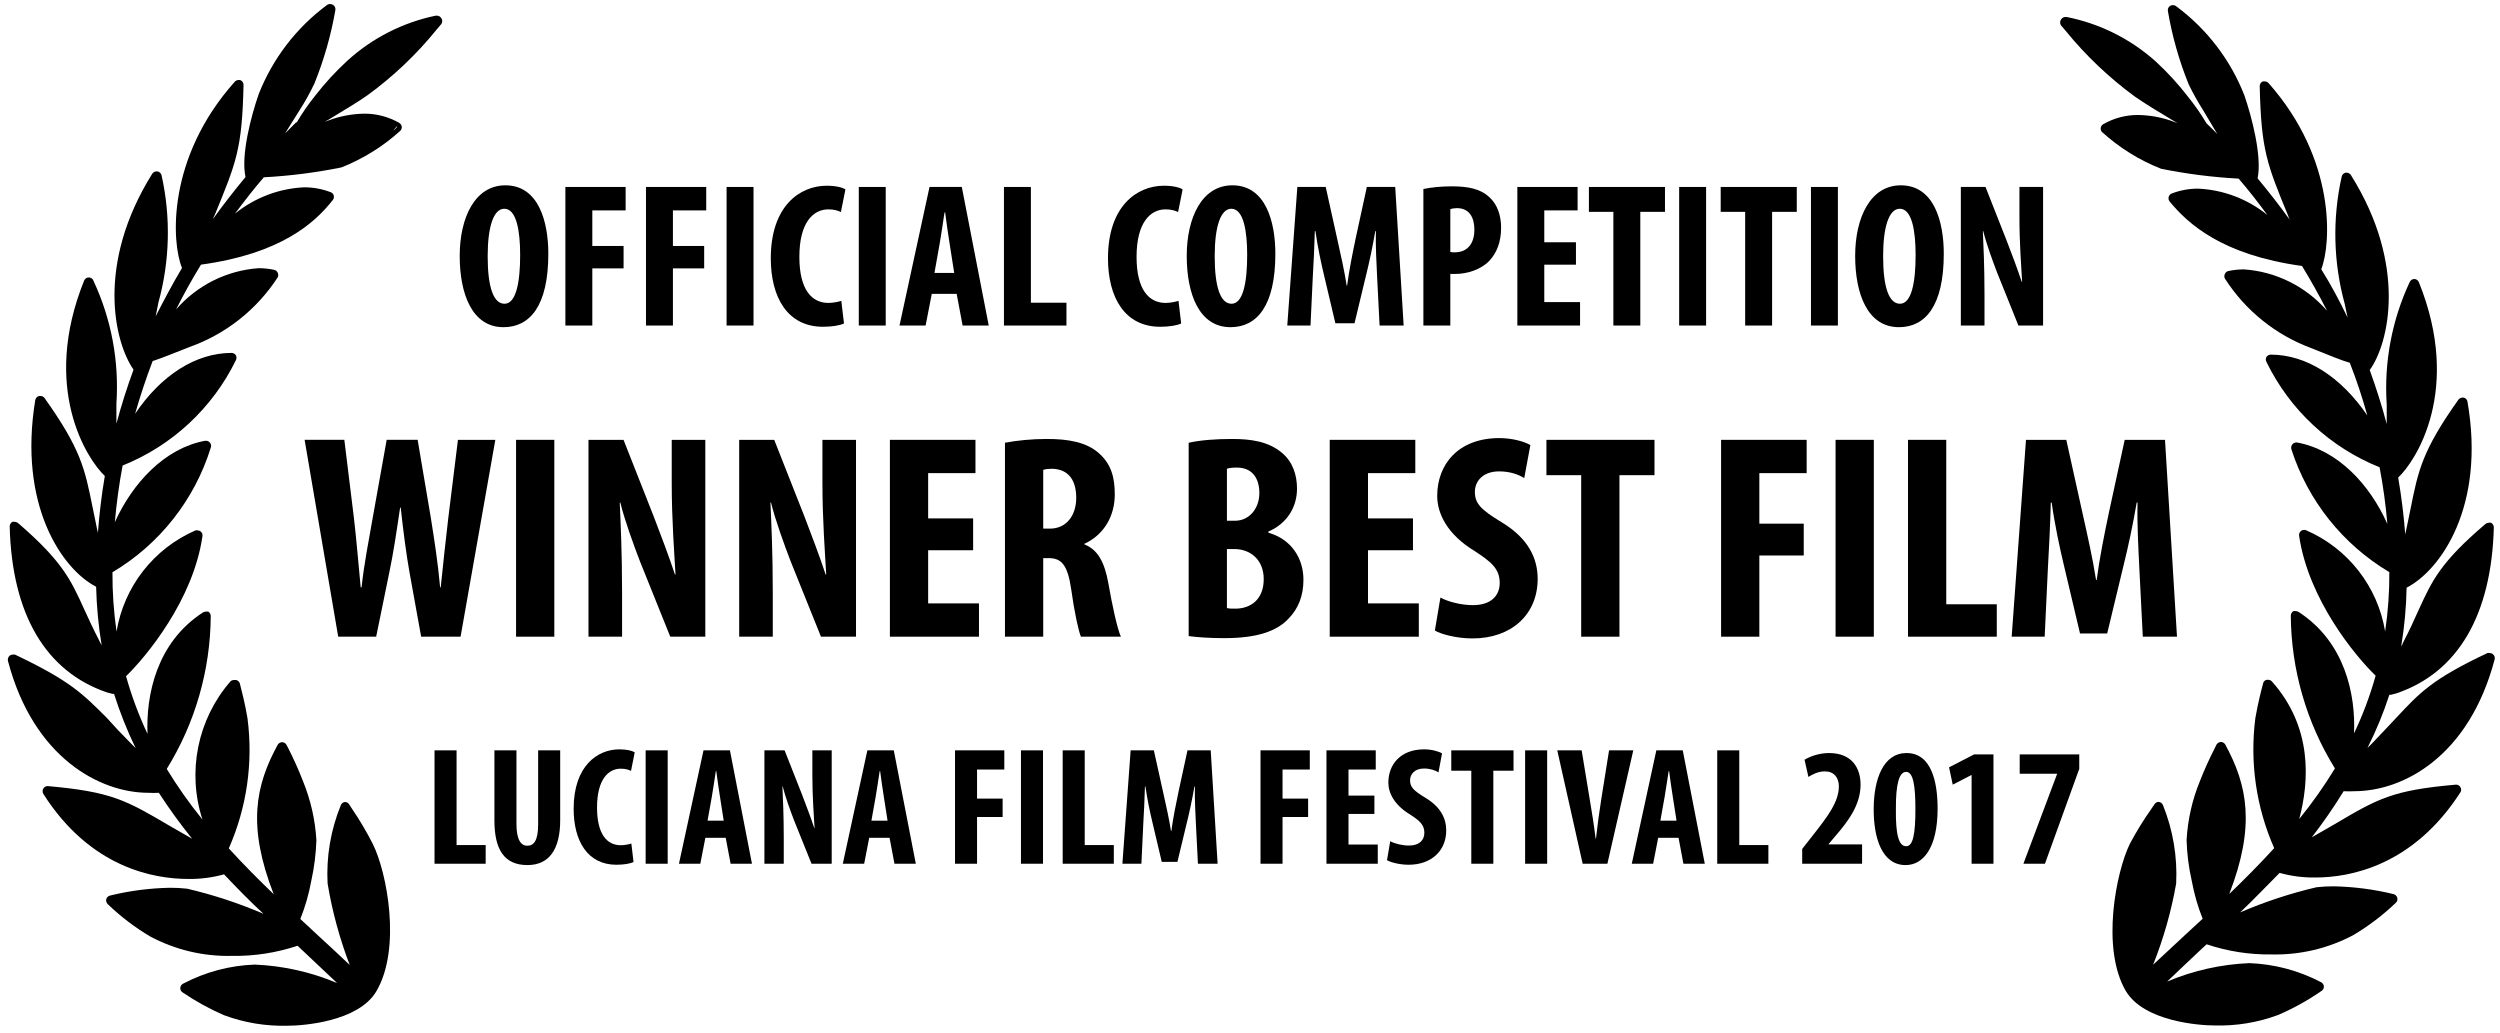<?xml version="1.0" encoding="UTF-8" standalone="no"?><!DOCTYPE svg PUBLIC "-//W3C//DTD SVG 1.1//EN" "http://www.w3.org/Graphics/SVG/1.1/DTD/svg11.dtd"><svg width="100%" height="100%" viewBox="0 0 535 221" version="1.1" xmlns="http://www.w3.org/2000/svg" xmlns:xlink="http://www.w3.org/1999/xlink" xml:space="preserve" xmlns:serif="http://www.serif.com/" style="fill-rule:evenodd;clip-rule:evenodd;stroke-linejoin:round;stroke-miterlimit:2;"><rect id="le-ali-valate-winner-best-film-official-competition-luciana-film-festival-2017" x="0.992" y="0.015" width="533.579" height="220.346" style="fill:none;"/><g><path d="M79.777,180.596c-1.339,-2.63 -2.845,-5.173 -4.511,-7.612l-0.564,-0.874c-0.197,-0.304 -0.538,-0.488 -0.902,-0.479c-0.4,0.051 -0.738,0.324 -0.874,0.705c-2.162,5.305 -3.126,11.026 -2.819,16.746c0.99,5.952 2.577,11.79 4.736,17.423c-2.283,-2.171 -4.567,-4.285 -6.963,-6.484l-3.609,-3.355c1.049,-2.63 1.833,-5.362 2.34,-8.148c0.632,-2.856 0.998,-5.762 1.1,-8.683c-0.248,-4.308 -1.201,-8.545 -2.82,-12.546c-0.955,-2.47 -2.038,-4.888 -3.242,-7.245l-0.31,-0.592c-0.177,-0.37 -0.55,-0.609 -0.958,-0.621c-0.395,0.006 -0.762,0.22 -0.959,0.564c-4.765,8.74 -6.541,17.367 -0.846,31.971c-3.157,-3.045 -6.399,-6.287 -9.613,-9.811c3.853,-8.734 5.238,-18.359 4.003,-27.827c-0.536,-3.242 -1.241,-5.864 -1.635,-7.442c-0.105,-0.378 -0.406,-0.671 -0.79,-0.762l-0.451,0c-0.307,-0.011 -0.606,0.113 -0.817,0.339c-7.006,8.111 -9.267,19.326 -5.949,29.517c-2.785,-3.433 -5.34,-7.051 -7.64,-10.826c6.081,-9.828 9.34,-21.144 9.416,-32.703c0.017,-0.395 -0.192,-0.767 -0.536,-0.959c-0.177,-0.039 -0.358,-0.039 -0.535,0c-0.209,0 -0.415,0.057 -0.592,0.17c-9.98,6.456 -12.208,17.761 -11.869,25.993c-1.872,-3.981 -3.409,-8.111 -4.596,-12.348c4.314,-4.173 14.407,-16.352 16.352,-29.969c0.071,-0.386 -0.085,-0.778 -0.395,-1.015c-0.197,-0.144 -0.434,-0.223 -0.676,-0.225c-0.13,-0.029 -0.265,-0.029 -0.395,0c-8.943,3.87 -15.326,12.038 -16.916,21.651c-0.606,-4.2 -0.899,-8.44 -0.874,-12.686c10.085,-5.991 17.595,-15.52 21.06,-26.727c0.116,-0.364 0.029,-0.761 -0.225,-1.043c-0.209,-0.231 -0.505,-0.366 -0.818,-0.366l-0.197,0c-8.683,1.607 -15.534,9.078 -19.312,17.423c0.366,-4.173 0.93,-8.204 1.663,-12.123c10.595,-4.255 19.239,-12.295 24.246,-22.554c0.169,-0.327 0.169,-0.716 0,-1.044c-0.203,-0.301 -0.539,-0.49 -0.902,-0.507c-7.669,0 -15.111,4.765 -20.665,13.025c1.071,-3.778 2.311,-7.499 3.749,-11.277c1.805,-0.564 4.652,-1.748 7.415,-2.819l0.733,-0.282c7.646,-2.78 14.178,-7.979 18.607,-14.801c0.169,-0.316 0.169,-0.7 0,-1.015c-0.147,-0.322 -0.443,-0.553 -0.789,-0.621c-1.086,-0.225 -2.191,-0.338 -3.299,-0.338c-6.817,0.482 -13.172,3.66 -17.649,8.824c1.636,-3.27 3.412,-6.456 5.329,-9.585c17.169,-2.34 24.415,-8.994 28.193,-13.814c0.222,-0.265 0.304,-0.621 0.225,-0.959c-0.087,-0.344 -0.341,-0.62 -0.677,-0.733c-1.798,-0.691 -3.71,-1.046 -5.638,-1.043c-5.419,0.245 -10.617,2.221 -14.829,5.638c1.973,-2.65 4.003,-5.272 6.174,-7.781c5.579,-0.299 11.13,-1.003 16.605,-2.114c4.638,-1.836 8.906,-4.491 12.602,-7.838c0.229,-0.242 0.342,-0.572 0.311,-0.902c-0.054,-0.33 -0.249,-0.617 -0.536,-0.789c-2.289,-1.311 -4.889,-1.994 -7.528,-1.974c-2.622,0.048 -5.215,0.541 -7.668,1.466l-0.761,0.282l1.128,-0.648c2.819,-1.72 6.146,-3.694 8.034,-5.047c5.537,-4.031 10.525,-8.771 14.83,-14.096l0.958,-1.128c0.277,-0.378 0.277,-0.891 0,-1.269c-0.194,-0.327 -0.549,-0.53 -0.93,-0.535l-0.254,0c-7.056,1.46 -13.591,4.79 -18.917,9.642c-2.523,2.317 -4.841,4.846 -6.935,7.555c-1.433,1.782 -2.732,3.668 -3.891,5.639l-0.141,0c-0.31,0.31 -0.705,0.677 -1.128,1.128l-1.212,1.212l0.169,-0.282c1.015,-1.607 2.03,-3.214 2.96,-4.736c1.162,-1.81 2.208,-3.694 3.13,-5.639c2.047,-5.061 3.549,-10.324 4.482,-15.703c0.088,-0.446 -0.118,-0.897 -0.507,-1.128c-0.378,-0.24 -0.863,-0.24 -1.241,0c-6.583,4.869 -11.663,11.494 -14.66,19.115c-1.55,4.454 -3.862,12.996 -2.819,17.733c-2.481,2.988 -4.765,5.92 -6.907,8.909c0,-0.254 0.225,-0.508 0.31,-0.761c4.624,-11.278 5.864,-14.097 6.174,-27.855c0.009,-0.459 -0.276,-0.877 -0.705,-1.043c-0.129,-0.028 -0.265,-0.028 -0.394,0c-0.305,0 -0.592,0.135 -0.79,0.367c-14.604,16.351 -13.532,34.423 -11.277,39.836c-1.973,3.326 -3.834,6.822 -5.638,10.346c0.197,-1.043 0.423,-2.029 0.592,-2.96c2.438,-8.866 2.67,-18.198 0.676,-27.177c-0.09,-0.44 -0.434,-0.784 -0.874,-0.874l-0.197,0c-0.375,0.002 -0.725,0.194 -0.93,0.507c-12.123,19.368 -8.092,36.087 -4.004,41.922c-1.409,3.835 -2.622,7.697 -3.665,11.559l0,-4.313c0.606,-9.002 -1.071,-18.012 -4.877,-26.191c-0.124,-0.457 -0.541,-0.781 -1.015,-0.789c-0.445,-0.009 -0.851,0.262 -1.015,0.676c-9.275,23.005 0.62,38.23 4.426,41.81c-0.705,4.116 -1.184,8.232 -1.494,12.32l0,-0.225c-0.169,-0.677 -0.282,-1.325 -0.423,-2.002c-0.254,-1.184 -0.479,-2.255 -0.676,-3.27c-1.692,-8.458 -2.538,-12.546 -10.291,-23.485c-0.211,-0.299 -0.564,-0.471 -0.93,-0.451l-0.254,0c-0.42,0.104 -0.741,0.448 -0.817,0.874c-3.694,22.498 5.723,36.171 13.025,39.949c0.104,4.204 0.499,8.396 1.184,12.546l-0.31,-0.621c-1.466,-2.819 -2.481,-5.046 -3.412,-7.076c-2.904,-6.4 -4.68,-10.29 -14.181,-18.494c-0.203,-0.152 -0.451,-0.243 -0.705,-0.254c-0.157,-0.025 -0.321,-0.025 -0.479,0c-0.375,0.195 -0.606,0.592 -0.592,1.015c0.479,18.776 7.697,31.012 20.806,35.495l1.184,0.31l0.339,0c1.257,3.978 2.802,7.86 4.623,11.615l-0.817,-0.818c-2.199,-2.199 -3.891,-4.003 -5.329,-5.638c-5.187,-5.159 -7.753,-7.894 -19.678,-13.561c-0.15,-0.028 -0.302,-0.028 -0.451,0c-0.257,-0.003 -0.508,0.088 -0.705,0.254c-0.316,0.282 -0.445,0.719 -0.338,1.128c5.469,20.749 19.735,28.192 30.025,28.192c0.75,0.045 1.505,0.045 2.255,0c2.208,3.4 4.587,6.685 7.133,9.84l-4.906,-2.82c-9.247,-5.441 -12.376,-7.245 -26.021,-8.458c-0.381,0.006 -0.736,0.209 -0.931,0.536c-0.194,0.35 -0.194,0.778 0,1.128c10.065,15.844 23.682,18.212 31.012,18.212c2.591,0.04 5.174,-0.293 7.669,-0.986c2.819,2.988 5.638,5.864 8.457,8.457c-5.28,-2.272 -10.752,-4.076 -16.351,-5.384c-1.227,-0.139 -2.459,-0.206 -3.694,-0.198c-4.313,0.082 -8.607,0.64 -12.799,1.664c-0.398,0.09 -0.713,0.394 -0.818,0.789c-0.084,0.392 0.043,0.801 0.339,1.071c2.748,2.645 5.796,4.962 9.078,6.907c5.356,2.854 11.356,4.28 17.423,4.145c4.787,0.084 9.554,-0.651 14.096,-2.171l1.466,1.381l6.992,6.598c-5.591,-2.36 -11.559,-3.697 -17.62,-3.947c-5.335,0.191 -10.556,1.581 -15.281,4.059c-0.364,0.161 -0.612,0.508 -0.648,0.902c-0.04,0.392 0.146,0.776 0.479,0.987c2.794,1.895 5.757,3.527 8.852,4.878c4.39,1.629 9.05,2.396 13.73,2.255c2.989,0 14.999,-0.789 18.889,-7.358c5.413,-9.191 2.256,-25.543 -0.761,-31.548Zm4.483,-152.804c0.197,-0.226 0.451,-0.479 0.62,-0.705l0.141,0c-0.197,0.338 -0.536,0.564 -0.761,0.789l0,-0.084Z" style="fill-rule:nonzero;"/><path d="M454.937,212.087c3.919,6.569 15.9,7.359 18.889,7.359c4.68,0.146 9.343,-0.621 13.73,-2.256c3.245,-1.401 6.34,-3.121 9.247,-5.131c0.338,-0.209 0.536,-0.589 0.507,-0.987c-0.036,-0.394 -0.284,-0.741 -0.648,-0.902c-4.736,-2.475 -9.966,-3.862 -15.309,-4.06c-6.053,0.251 -12.013,1.588 -17.592,3.947c2.34,-2.255 4.765,-4.51 6.964,-6.597l1.494,-1.381c4.494,1.508 9.213,2.244 13.955,2.171c6.076,0.132 12.084,-1.294 17.452,-4.145c3.276,-1.951 6.323,-4.268 9.078,-6.907c0.301,-0.268 0.422,-0.685 0.31,-1.071c-0.105,-0.395 -0.42,-0.699 -0.818,-0.79c-4.192,-1.023 -8.486,-1.581 -12.799,-1.663c-1.224,-0.008 -2.447,0.059 -3.665,0.197c-5.599,1.309 -11.072,3.113 -16.352,5.385c2.819,-2.65 5.638,-5.638 8.458,-8.458c2.495,0.697 5.077,1.027 7.668,0.987c7.217,0 20.806,-2.368 31.012,-18.212c0.228,-0.341 0.228,-0.787 0,-1.128c-0.183,-0.327 -0.527,-0.533 -0.902,-0.536c-13.617,1.184 -16.747,2.989 -25.994,8.458l-4.905,2.819c2.45,-3.163 4.728,-6.459 6.822,-9.867c0.761,0.045 1.523,0.045 2.284,0c10.403,0 24.528,-7.358 30.025,-28.193c0.116,-0.414 -0.028,-0.86 -0.366,-1.127c-0.189,-0.161 -0.429,-0.251 -0.677,-0.254c-0.158,-0.028 -0.321,-0.028 -0.479,0c-11.926,5.638 -14.463,8.458 -19.51,13.842c-1.466,1.551 -3.129,3.355 -5.328,5.639l-0.846,0.818c1.852,-3.66 3.417,-7.46 4.68,-11.362l0.338,0l1.185,-0.31c13.137,-4.455 20.326,-16.718 20.834,-35.495c0.003,-0.428 -0.237,-0.823 -0.62,-1.015c-0.15,-0.025 -0.302,-0.025 -0.451,0c-0.254,0.012 -0.502,0.102 -0.705,0.254c-9.642,8.204 -11.418,12.095 -14.35,18.494c-0.902,2.03 -1.946,4.314 -3.383,7.077c0,0.225 -0.226,0.423 -0.311,0.62c0.688,-4.147 1.075,-8.342 1.156,-12.546c7.33,-3.777 16.916,-17.451 13.025,-39.808c-0.062,-0.434 -0.389,-0.783 -0.817,-0.874l-0.226,0c-0.355,0 -0.69,0.167 -0.902,0.451c-7.753,10.939 -8.599,15.14 -10.262,23.485c-0.226,1.015 -0.451,2.086 -0.677,3.27l-0.423,2.002l0,0.225c-0.31,-4.087 -0.817,-8.204 -1.522,-12.32c3.834,-3.58 13.702,-18.804 4.426,-41.809c-0.16,-0.404 -0.552,-0.674 -0.986,-0.677c-0.435,0.003 -0.826,0.273 -0.987,0.677c-3.815,8.175 -5.503,17.186 -4.906,26.191l0,4.172c-1.015,-3.862 -2.255,-7.725 -3.637,-11.559c4.088,-5.638 8.12,-22.385 -4.031,-41.725c-0.195,-0.313 -0.536,-0.505 -0.902,-0.508l-0.226,0c-0.428,0.102 -0.758,0.443 -0.846,0.874c-2.004,8.977 -1.781,18.309 0.649,27.178c0.197,0.931 0.395,1.917 0.62,2.96c-1.691,-3.524 -3.552,-7.02 -5.638,-10.346c2.142,-5.413 3.213,-23.485 -11.278,-39.837c-0.208,-0.231 -0.504,-0.366 -0.817,-0.366l-0.395,0c-0.423,0.166 -0.696,0.589 -0.676,1.043c0.31,13.617 1.522,16.634 6.146,27.854c0,0.254 0.225,0.508 0.31,0.762c-2.143,-2.989 -4.427,-5.921 -6.908,-8.909c0.987,-4.737 -1.296,-13.279 -2.819,-17.733c-2.977,-7.624 -8.049,-14.252 -14.632,-19.115c-0.191,-0.152 -0.431,-0.231 -0.676,-0.226c-0.198,-0.011 -0.395,0.04 -0.564,0.141c-0.389,0.232 -0.595,0.683 -0.508,1.128c0.914,5.379 2.408,10.646 4.455,15.703c0.944,1.937 1.999,3.82 3.157,5.639l2.82,4.736l0.197,0.282l-1.212,-1.212l-1.156,-1.128c-1.17,-1.97 -2.478,-3.854 -3.919,-5.638c-2.083,-2.71 -4.395,-5.239 -6.907,-7.556c-5.394,-4.849 -11.999,-8.15 -19.115,-9.557l-0.254,0c-0.38,0.011 -0.73,0.211 -0.93,0.535c-0.268,0.381 -0.268,0.888 0,1.269l0.959,1.128c4.322,5.311 9.303,10.05 14.829,14.096c1.917,1.353 5.159,3.327 8.035,5.047l1.128,0.648l-0.762,-0.282c-2.452,-0.93 -5.046,-1.426 -7.668,-1.466c-2.63,-0.02 -5.219,0.663 -7.499,1.974c-0.336,0.188 -0.542,0.547 -0.542,0.93c0,0.287 0.113,0.561 0.316,0.761c3.693,3.352 7.962,6.008 12.602,7.838c5.475,1.11 11.026,1.818 16.606,2.114c2.171,2.509 4.2,5.131 6.146,7.781c-4.212,-3.417 -9.411,-5.393 -14.83,-5.638c-1.928,0 -3.839,0.352 -5.638,1.043c-0.322,0.127 -0.564,0.397 -0.649,0.733c-0.087,0.333 -0.014,0.688 0.198,0.958c3.947,4.821 11.277,11.475 28.333,13.815c1.918,3.129 3.694,6.315 5.357,9.585c-4.508,-5.19 -10.902,-8.378 -17.761,-8.852c-1.108,-0.003 -2.213,0.11 -3.299,0.338c-0.352,0.059 -0.648,0.293 -0.789,0.62c-0.169,0.316 -0.169,0.7 0,1.015c4.398,6.865 10.924,12.106 18.579,14.914l0.704,0.282c2.82,1.128 5.639,2.312 7.443,2.819c1.438,3.694 2.679,7.415 3.75,11.278c-5.639,-8.261 -12.997,-13.025 -20.693,-13.025c-0.364,0.016 -0.7,0.205 -0.903,0.507c-0.18,0.324 -0.18,0.719 0,1.043c4.99,10.262 13.629,18.306 24.218,22.554c0.764,4.009 1.319,8.055 1.663,12.123c-3.778,-8.458 -10.6,-15.816 -19.312,-17.423l-0.197,0c-0.305,0 -0.592,0.135 -0.789,0.367c-0.251,0.284 -0.347,0.673 -0.254,1.043c3.544,11.04 11.009,20.408 20.975,26.332c0.028,4.245 -0.273,8.488 -0.902,12.686c-1.587,-9.616 -7.97,-17.786 -16.916,-21.652c-0.126,-0.05 -0.265,-0.076 -0.403,-0.076c-0.603,0 -1.099,0.496 -1.099,1.1c0,0.045 0.003,0.087 0.008,0.132c1.974,13.617 12.038,25.797 16.38,29.969c-1.184,4.24 -2.732,8.373 -4.623,12.348c0.366,-8.232 -1.889,-19.537 -11.87,-25.993c-0.166,-0.11 -0.363,-0.169 -0.563,-0.169c-0.175,-0.043 -0.361,-0.043 -0.536,0c-0.344,0.197 -0.558,0.563 -0.564,0.958c0.085,11.562 3.355,22.879 9.445,32.704c-2.301,3.775 -4.855,7.392 -7.641,10.826c2.199,-8.204 2.82,-19.735 -5.864,-29.462c-0.214,-0.22 -0.51,-0.341 -0.817,-0.338l-0.254,0c-0.392,0.07 -0.705,0.372 -0.789,0.761c-0.423,1.579 -1.1,4.201 -1.664,7.443c-1.215,9.47 0.178,19.092 4.032,27.826c-3.214,3.524 -6.456,6.766 -9.614,9.811c5.639,-14.604 3.891,-23.23 -0.846,-31.97c-0.197,-0.344 -0.564,-0.558 -0.958,-0.564c-0.403,0.028 -0.767,0.262 -0.959,0.62l-0.282,0.592c-1.215,2.357 -2.306,4.776 -3.27,7.246c-1.632,3.995 -2.585,8.235 -2.819,12.545c0.087,2.924 0.454,5.831 1.099,8.684c0.508,2.785 1.291,5.517 2.34,8.147l-3.637,3.355l-6.963,6.485c2.238,-5.613 3.89,-11.444 4.933,-17.395c0.28,-5.72 -0.682,-11.432 -2.819,-16.747c-0.144,-0.383 -0.493,-0.656 -0.902,-0.704c-0.364,-0.009 -0.705,0.174 -0.902,0.479l-0.592,0.874c-1.734,2.441 -3.304,4.996 -4.708,7.64c-2.932,6.005 -6.203,22.357 -0.846,31.491Zm-4.398,-184.859l0.648,0.705c-0.141,-0.282 -0.451,-0.508 -0.648,-0.705Z" style="fill-rule:nonzero;"/></g><path d="M108.145,39.657c-6.556,0 -9.768,6.996 -9.768,15.092c0,8.14 2.64,15.268 9.372,15.268c5.632,0 9.592,-4.532 9.592,-15.708c0,-6.776 -2.024,-14.652 -9.196,-14.652Zm-0.22,5.016c2.596,0 3.388,4.708 3.388,9.9c0,6.028 -0.924,10.428 -3.344,10.428c-2.332,0 -3.608,-3.432 -3.608,-10.164c0,-6.38 1.276,-10.164 3.564,-10.164Z" style="fill-rule:nonzero;"/><path d="M120.993,69.665l5.764,0l0,-12.232l6.688,0l0,-4.796l-6.688,0l0,-7.612l7.128,0l0,-5.016l-12.892,0l0,29.656Z" style="fill-rule:nonzero;"/><path d="M138.241,69.665l5.764,0l0,-12.232l6.688,0l0,-4.796l-6.688,0l0,-7.612l7.128,0l0,-5.016l-12.892,0l0,29.656Z" style="fill-rule:nonzero;"/><rect x="155.489" y="40.009" width="5.764" height="29.656" style="fill-rule:nonzero;"/><path d="M180.041,64.385c-0.704,0.22 -1.804,0.44 -2.772,0.44c-3.52,0 -6.204,-2.772 -6.204,-9.856c0,-7.348 2.948,-10.164 6.204,-10.164c1.276,0 2.024,0.264 2.684,0.572l0.968,-4.84c-0.572,-0.396 -1.98,-0.792 -4.004,-0.792c-5.764,0 -11.968,4.356 -11.968,15.532c0,8.404 3.608,14.652 11.176,14.652c2.024,0 3.652,-0.308 4.488,-0.704l-0.572,-4.84Z" style="fill-rule:nonzero;"/><rect x="183.781" y="40.009" width="5.764" height="29.656" style="fill-rule:nonzero;"/><path d="M204.725,62.889l1.276,6.776l5.588,0l-5.764,-29.656l-6.908,0l-6.424,29.656l5.588,0l1.32,-6.776l5.324,0Zm-4.752,-4.488l1.1,-6.16c0.308,-1.716 0.748,-4.796 1.056,-6.776l0.132,0c0.264,1.98 0.66,4.928 0.968,6.732l0.968,6.204l-4.224,0Z" style="fill-rule:nonzero;"/><path d="M214.845,69.665l13.376,0l0,-4.884l-7.612,0l0,-24.772l-5.764,0l0,29.656Z" style="fill-rule:nonzero;"/><path d="M252.201,64.385c-0.704,0.22 -1.804,0.44 -2.772,0.44c-3.52,0 -6.204,-2.772 -6.204,-9.856c0,-7.348 2.948,-10.164 6.204,-10.164c1.276,0 2.024,0.264 2.684,0.572l0.968,-4.84c-0.572,-0.396 -1.98,-0.792 -4.004,-0.792c-5.764,0 -11.968,4.356 -11.968,15.532c0,8.404 3.608,14.652 11.176,14.652c2.024,0 3.652,-0.308 4.488,-0.704l-0.572,-4.84Z" style="fill-rule:nonzero;"/><path d="M263.729,39.657c-6.556,0 -9.768,6.996 -9.768,15.092c0,8.14 2.64,15.268 9.372,15.268c5.632,0 9.592,-4.532 9.592,-15.708c0,-6.776 -2.024,-14.652 -9.196,-14.652Zm-0.22,5.016c2.596,0 3.388,4.708 3.388,9.9c0,6.028 -0.924,10.428 -3.344,10.428c-2.332,0 -3.608,-3.432 -3.608,-10.164c0,-6.38 1.276,-10.164 3.564,-10.164Z" style="fill-rule:nonzero;"/><path d="M295.233,69.665l5.148,0l-1.804,-29.656l-6.072,0l-2.332,10.736c-0.792,3.74 -1.452,7.084 -1.892,10.384l-0.088,0c-0.528,-3.344 -1.276,-6.644 -2.112,-10.384l-2.376,-10.736l-6.072,0l-2.156,29.656l4.972,0l0.484,-10.296c0.176,-2.948 0.352,-6.688 0.44,-9.9l0.132,0c0.44,3.212 1.232,6.908 1.804,9.284l2.464,10.428l4.092,0l2.552,-10.604c0.572,-2.288 1.364,-5.94 1.892,-9.108l0.132,0c-0.088,3.168 0.132,6.996 0.264,9.812l0.528,10.384Z" style="fill-rule:nonzero;"/><path d="M304.605,69.665l5.764,0l0,-11.044l1.144,0c2.376,0 5.368,-0.88 7.216,-2.816c1.54,-1.672 2.508,-3.916 2.508,-7.128c0,-2.508 -0.792,-4.972 -2.552,-6.512c-1.936,-1.804 -4.62,-2.288 -8.052,-2.288c-2.2,0 -4.4,0.22 -6.028,0.572l0,29.216Zm5.764,-24.904c0.352,-0.132 0.88,-0.22 1.408,-0.22c2.684,0 3.74,2.024 3.74,4.62c0,2.772 -1.32,4.84 -4.224,4.84c-0.352,0 -0.66,0 -0.924,-0.088l0,-9.152Z" style="fill-rule:nonzero;"/><path d="M337.253,51.845l-6.776,0l0,-6.82l7.128,0l0,-5.016l-12.892,0l0,29.656l13.42,0l0,-5.016l-7.656,0l0,-8.008l6.776,0l0,-4.796Z" style="fill-rule:nonzero;"/><path d="M345.261,69.665l5.764,0l0,-24.332l5.28,0l0,-5.324l-16.28,0l0,5.324l5.236,0l0,24.332Z" style="fill-rule:nonzero;"/><rect x="359.341" y="40.009" width="5.764" height="29.656" style="fill-rule:nonzero;"/><path d="M373.465,69.665l5.764,0l0,-24.332l5.28,0l0,-5.324l-16.28,0l0,5.324l5.236,0l0,24.332Z" style="fill-rule:nonzero;"/><rect x="387.545" y="40.009" width="5.764" height="29.656" style="fill-rule:nonzero;"/><path d="M406.773,39.657c-6.556,0 -9.768,6.996 -9.768,15.092c0,8.14 2.64,15.268 9.372,15.268c5.632,0 9.592,-4.532 9.592,-15.708c0,-6.776 -2.024,-14.652 -9.196,-14.652Zm-0.22,5.016c2.596,0 3.388,4.708 3.388,9.9c0,6.028 -0.924,10.428 -3.344,10.428c-2.332,0 -3.608,-3.432 -3.608,-10.164c0,-6.38 1.276,-10.164 3.564,-10.164Z" style="fill-rule:nonzero;"/><path d="M424.681,69.665l0,-6.688c0,-5.94 -0.22,-10.516 -0.352,-13.508l0.088,0c0.66,2.684 2.024,6.424 2.992,8.932l4.532,11.264l5.28,0l0,-29.656l-5.06,0l0,6.556c0,5.456 0.396,10.604 0.572,13.728l-0.088,0c-0.836,-2.552 -2.288,-6.38 -3.168,-8.668l-4.576,-11.616l-5.28,0l0,29.656l5.06,0Z" style="fill-rule:nonzero;"/><path d="M92.989,184.839l10.944,0l0,-3.996l-6.228,0l0,-20.268l-4.716,0l0,24.264Z" style="fill-rule:nonzero;"/><path d="M105.805,160.575l0,14.976c0,6.084 1.98,9.576 7.056,9.576c4.68,0 7.02,-3.384 7.02,-9.612l0,-14.94l-4.716,0l0,15.768c0,3.672 -0.972,4.644 -2.34,4.644c-1.224,0 -2.304,-1.08 -2.304,-4.644l0,-15.768l-4.716,0Z" style="fill-rule:nonzero;"/><path d="M135.109,180.519c-0.576,0.18 -1.476,0.36 -2.268,0.36c-2.88,0 -5.076,-2.268 -5.076,-8.064c0,-6.012 2.412,-8.316 5.076,-8.316c1.044,0 1.656,0.216 2.196,0.468l0.792,-3.96c-0.468,-0.324 -1.62,-0.648 -3.276,-0.648c-4.716,0 -9.792,3.564 -9.792,12.708c0,6.876 2.952,11.988 9.144,11.988c1.656,0 2.988,-0.252 3.672,-0.576l-0.468,-3.96Z" style="fill-rule:nonzero;"/><rect x="138.169" y="160.575" width="4.716" height="24.264" style="fill-rule:nonzero;"/><path d="M155.305,179.295l1.044,5.544l4.572,0l-4.716,-24.264l-5.652,0l-5.256,24.264l4.572,0l1.08,-5.544l4.356,0Zm-3.888,-3.672l0.9,-5.04c0.252,-1.404 0.612,-3.924 0.864,-5.544l0.108,0c0.216,1.62 0.54,4.032 0.792,5.508l0.792,5.076l-3.456,0Z" style="fill-rule:nonzero;"/><path d="M167.725,184.839l0,-5.472c0,-4.86 -0.18,-8.604 -0.288,-11.052l0.072,0c0.54,2.196 1.656,5.256 2.448,7.308l3.708,9.216l4.32,0l0,-24.264l-4.14,0l0,5.364c0,4.464 0.324,8.676 0.468,11.232l-0.072,0c-0.684,-2.088 -1.872,-5.22 -2.592,-7.092l-3.744,-9.504l-4.32,0l0,24.264l4.14,0Z" style="fill-rule:nonzero;"/><path d="M190.369,179.295l1.044,5.544l4.572,0l-4.716,-24.264l-5.652,0l-5.256,24.264l4.572,0l1.08,-5.544l4.356,0Zm-3.888,-3.672l0.9,-5.04c0.252,-1.404 0.612,-3.924 0.864,-5.544l0.108,0c0.216,1.62 0.54,4.032 0.792,5.508l0.792,5.076l-3.456,0Z" style="fill-rule:nonzero;"/><path d="M204.373,184.839l4.716,0l0,-10.008l5.472,0l0,-3.924l-5.472,0l0,-6.228l5.832,0l0,-4.104l-10.548,0l0,24.264Z" style="fill-rule:nonzero;"/><rect x="218.485" y="160.575" width="4.716" height="24.264" style="fill-rule:nonzero;"/><path d="M227.413,184.839l10.944,0l0,-3.996l-6.228,0l0,-20.268l-4.716,0l0,24.264Z" style="fill-rule:nonzero;"/><path d="M256.357,184.839l4.212,0l-1.476,-24.264l-4.968,0l-1.908,8.784c-0.648,3.06 -1.188,5.796 -1.548,8.496l-0.072,0c-0.432,-2.736 -1.044,-5.436 -1.728,-8.496l-1.944,-8.784l-4.968,0l-1.764,24.264l4.068,0l0.396,-8.424c0.144,-2.412 0.288,-5.472 0.36,-8.1l0.108,0c0.36,2.628 1.008,5.652 1.476,7.596l2.016,8.532l3.348,0l2.088,-8.676c0.468,-1.872 1.116,-4.86 1.548,-7.452l0.108,0c-0.072,2.592 0.108,5.724 0.216,8.028l0.432,8.496Z" style="fill-rule:nonzero;"/><path d="M269.749,184.839l4.716,0l0,-10.008l5.472,0l0,-3.924l-5.472,0l0,-6.228l5.832,0l0,-4.104l-10.548,0l0,24.264Z" style="fill-rule:nonzero;"/><path d="M294.121,170.259l-5.544,0l0,-5.58l5.832,0l0,-4.104l-10.548,0l0,24.264l10.98,0l0,-4.104l-6.264,0l0,-6.552l5.544,0l0,-3.924Z" style="fill-rule:nonzero;"/><path d="M296.821,184.083c0.792,0.468 2.7,0.972 4.644,0.972c4.752,0 8.028,-2.916 8.028,-7.344c0,-2.556 -1.188,-5.004 -4.392,-6.948c-2.628,-1.584 -3.348,-2.34 -3.348,-3.78c0,-1.296 0.972,-2.52 2.988,-2.52c1.368,0 2.412,0.396 3.096,0.828l0.756,-4.068c-0.72,-0.432 -2.232,-0.864 -3.816,-0.864c-5.076,0 -7.668,3.24 -7.668,7.128c0,2.196 1.26,4.752 4.572,6.768c2.052,1.332 3.132,2.196 3.132,3.96c0,1.584 -1.08,2.736 -3.312,2.736c-1.368,0 -3.024,-0.396 -3.996,-0.936l-0.684,4.068Z" style="fill-rule:nonzero;"/><path d="M314.857,184.839l4.716,0l0,-19.908l4.32,0l0,-4.356l-13.32,0l0,4.356l4.284,0l0,19.908Z" style="fill-rule:nonzero;"/><rect x="326.377" y="160.575" width="4.716" height="24.264" style="fill-rule:nonzero;"/><path d="M343.981,184.839l5.544,-24.264l-5.184,0l-1.656,10.368c-0.432,2.736 -0.828,5.652 -1.152,8.532l-0.072,0c-0.324,-2.844 -0.828,-5.832 -1.26,-8.424l-1.728,-10.476l-5.22,0l5.436,24.264l5.292,0Z" style="fill-rule:nonzero;"/><path d="M359.209,179.295l1.044,5.544l4.572,0l-4.716,-24.264l-5.652,0l-5.256,24.264l4.572,0l1.08,-5.544l4.356,0Zm-3.888,-3.672l0.9,-5.04c0.252,-1.404 0.612,-3.924 0.864,-5.544l0.108,0c0.216,1.62 0.54,4.032 0.792,5.508l0.792,5.076l-3.456,0Z" style="fill-rule:nonzero;"/><path d="M367.489,184.839l10.944,0l0,-3.996l-6.228,0l0,-20.268l-4.716,0l0,24.264Z" style="fill-rule:nonzero;"/><path d="M398.485,184.839l0,-4.14l-7.164,0l0,-0.072l1.404,-1.656c2.7,-3.132 5.436,-6.66 5.436,-11.052c0,-3.348 -1.656,-6.768 -6.768,-6.768c-2.124,0 -4.14,0.756 -5.22,1.44l0.828,3.672c0.864,-0.54 2.052,-1.188 3.528,-1.188c1.944,0 2.988,1.332 2.988,3.204c0,3.348 -2.484,6.552 -5.508,10.404l-2.34,2.988l0,3.168l12.816,0Z" style="fill-rule:nonzero;"/><path d="M407.989,161.151c-4.86,0 -7.02,5.364 -7.02,12.096c0,6.012 1.728,11.88 6.84,11.88c3.78,0 6.84,-3.708 6.84,-12.096c0,-5.58 -1.26,-11.88 -6.66,-11.88Zm-0.072,4.032c1.512,0 1.98,2.952 1.98,7.956c0,5.364 -0.504,7.956 -1.98,7.956c-1.584,0 -2.268,-2.484 -2.196,-7.956c-0.036,-5.436 0.72,-7.956 2.196,-7.956Z" style="fill-rule:nonzero;"/><path d="M421.921,184.839l4.68,0l0,-23.4l-4.14,0l-5.364,2.772l0.792,3.708l3.96,-2.052l0.072,0l0,18.972Z" style="fill-rule:nonzero;"/><path d="M432.217,161.439l0,4.14l7.992,0l0,0.072l-7.2,19.188l4.608,0l7.344,-20.304l0,-3.096l-12.744,0Z" style="fill-rule:nonzero;"/><path d="M80.5,136.25l2.812,-13.75c0.875,-4.125 1.563,-8.812 2.313,-13.875l0.125,0c0.562,5.125 1.187,9.938 1.875,13.813l2.5,13.812l8.437,0l7.438,-42.125l-8,0l-2.063,16.688c-0.562,4.875 -1.062,9.375 -1.625,14.875l-0.125,0c-0.5,-5.5 -1.25,-10.188 -2,-14.938l-2.812,-16.625l-6.625,0l-3,16.75c-0.875,5.063 -1.813,9.625 -2.375,14.813l-0.188,0c-0.5,-5.125 -0.875,-9.938 -1.437,-14.75l-2.063,-16.813l-8.5,0l7.188,42.125l8.125,0Z" style="fill-rule:nonzero;"/><rect x="110.437" y="94.125" width="8.188" height="42.125" style="fill-rule:nonzero;"/><path d="M133.125,136.25l0,-9.5c0,-8.437 -0.313,-14.937 -0.5,-19.187l0.125,0c0.937,3.812 2.875,9.125 4.25,12.687l6.437,16l7.5,0l0,-42.125l-7.187,0l0,9.313c0,7.75 0.562,15.062 0.812,19.5l-0.125,0c-1.187,-3.625 -3.25,-9.063 -4.5,-12.313l-6.5,-16.5l-7.5,0l0,42.125l7.188,0Z" style="fill-rule:nonzero;"/><path d="M165.375,136.25l0,-9.5c0,-8.437 -0.313,-14.937 -0.5,-19.187l0.125,0c0.937,3.812 2.875,9.125 4.25,12.687l6.437,16l7.5,0l0,-42.125l-7.187,0l0,9.313c0,7.75 0.562,15.062 0.812,19.5l-0.125,0c-1.187,-3.625 -3.25,-9.063 -4.5,-12.313l-6.5,-16.5l-7.5,0l0,42.125l7.188,0Z" style="fill-rule:nonzero;"/><path d="M208.25,110.938l-9.625,0l0,-9.688l10.125,0l0,-7.125l-18.313,0l0,42.125l19.063,0l0,-7.125l-10.875,0l0,-11.375l9.625,0l0,-6.812Z" style="fill-rule:nonzero;"/><path d="M215.062,136.25l8.188,0l0,-16.812l1.187,0c2.75,0 4.063,1.5 4.813,6.75c0.625,4.625 1.562,8.875 2.062,10.062l8.563,0c-0.75,-1.562 -1.875,-6.75 -2.688,-11.437c-0.812,-4.5 -2.25,-7.188 -5.125,-8.313l0,-0.125c4.313,-2 6.5,-6.062 6.5,-10.562c0,-3.625 -0.75,-6.438 -3.312,-8.75c-2.75,-2.5 -6.75,-3.125 -11.25,-3.125c-3.125,0 -6.375,0.312 -8.938,0.812l0,41.5Zm8.188,-35.687c0.437,-0.188 1.25,-0.25 1.937,-0.25c3.688,0.125 5.125,2.687 5.125,6.25c0,3.687 -2.062,6.562 -5.625,6.562l-1.437,0l0,-12.562Z" style="fill-rule:nonzero;"/><path d="M254.375,136.125c1.875,0.25 4.5,0.438 7.625,0.438c7.062,0 11.312,-1.5 13.812,-4.25c2,-2.063 3.125,-4.75 3.125,-8.25c0,-4.625 -2.625,-8.688 -7.5,-10.063l0,-0.25c4.188,-1.812 6.125,-5.437 6.125,-9.187c0,-2.938 -0.937,-5.75 -3.187,-7.625c-2.938,-2.5 -6.75,-3 -10.688,-3c-3.562,0 -6.812,0.25 -9.312,0.812l0,41.375Zm8.187,-35.812c0.5,-0.188 1.25,-0.25 2.125,-0.25c3.375,0 4.813,2.375 4.813,5.437c0,3.438 -2.25,5.938 -5.188,5.938l-1.75,0l0,-11.125Zm0,17.187l1.75,0c3.25,0.063 6.125,2.25 6.125,6.438c0,4.312 -2.75,6.312 -6.062,6.312c-0.75,0 -1.313,0 -1.813,-0.125l0,-12.625Z" style="fill-rule:nonzero;"/><path d="M302.375,110.938l-9.625,0l0,-9.688l10.125,0l0,-7.125l-18.313,0l0,42.125l19.063,0l0,-7.125l-10.875,0l0,-11.375l9.625,0l0,-6.812Z" style="fill-rule:nonzero;"/><path d="M307.062,134.938c1.375,0.812 4.688,1.687 8.063,1.687c8.25,0 13.937,-5.062 13.937,-12.75c0,-4.437 -2.062,-8.687 -7.625,-12.062c-4.562,-2.75 -5.812,-4.063 -5.812,-6.563c0,-2.25 1.687,-4.375 5.187,-4.375c2.375,0 4.188,0.688 5.375,1.438l1.313,-7.063c-1.25,-0.75 -3.875,-1.5 -6.625,-1.5c-8.813,0 -13.313,5.625 -13.313,12.375c0,3.813 2.188,8.25 7.938,11.75c3.562,2.313 5.437,3.813 5.437,6.875c0,2.75 -1.875,4.75 -5.75,4.75c-2.375,0 -5.25,-0.687 -6.937,-1.625l-1.188,7.063Z" style="fill-rule:nonzero;"/><path d="M338.375,136.25l8.187,0l0,-34.562l7.5,0l0,-7.563l-23.125,0l0,7.563l7.438,0l0,34.562Z" style="fill-rule:nonzero;"/><path d="M368.312,136.25l8.188,0l0,-17.375l9.5,0l0,-6.812l-9.5,0l0,-10.813l10.125,0l0,-7.125l-18.313,0l0,42.125Z" style="fill-rule:nonzero;"/><rect x="392.812" y="94.125" width="8.188" height="42.125" style="fill-rule:nonzero;"/><path d="M408.312,136.25l19,0l0,-6.937l-10.812,0l0,-35.188l-8.188,0l0,42.125Z" style="fill-rule:nonzero;"/><path d="M458.562,136.25l7.313,0l-2.563,-42.125l-8.625,0l-3.312,15.25c-1.125,5.313 -2.063,10.063 -2.688,14.75l-0.125,0c-0.75,-4.75 -1.812,-9.437 -3,-14.75l-3.375,-15.25l-8.625,0l-3.062,42.125l7.062,0l0.688,-14.625c0.25,-4.187 0.5,-9.5 0.625,-14.062l0.187,0c0.625,4.562 1.75,9.812 2.563,13.187l3.5,14.813l5.812,0l3.625,-15.063c0.813,-3.25 1.938,-8.437 2.688,-12.937l0.187,0c-0.125,4.5 0.188,9.937 0.375,13.937l0.75,14.75Z" style="fill-rule:nonzero;"/></svg>